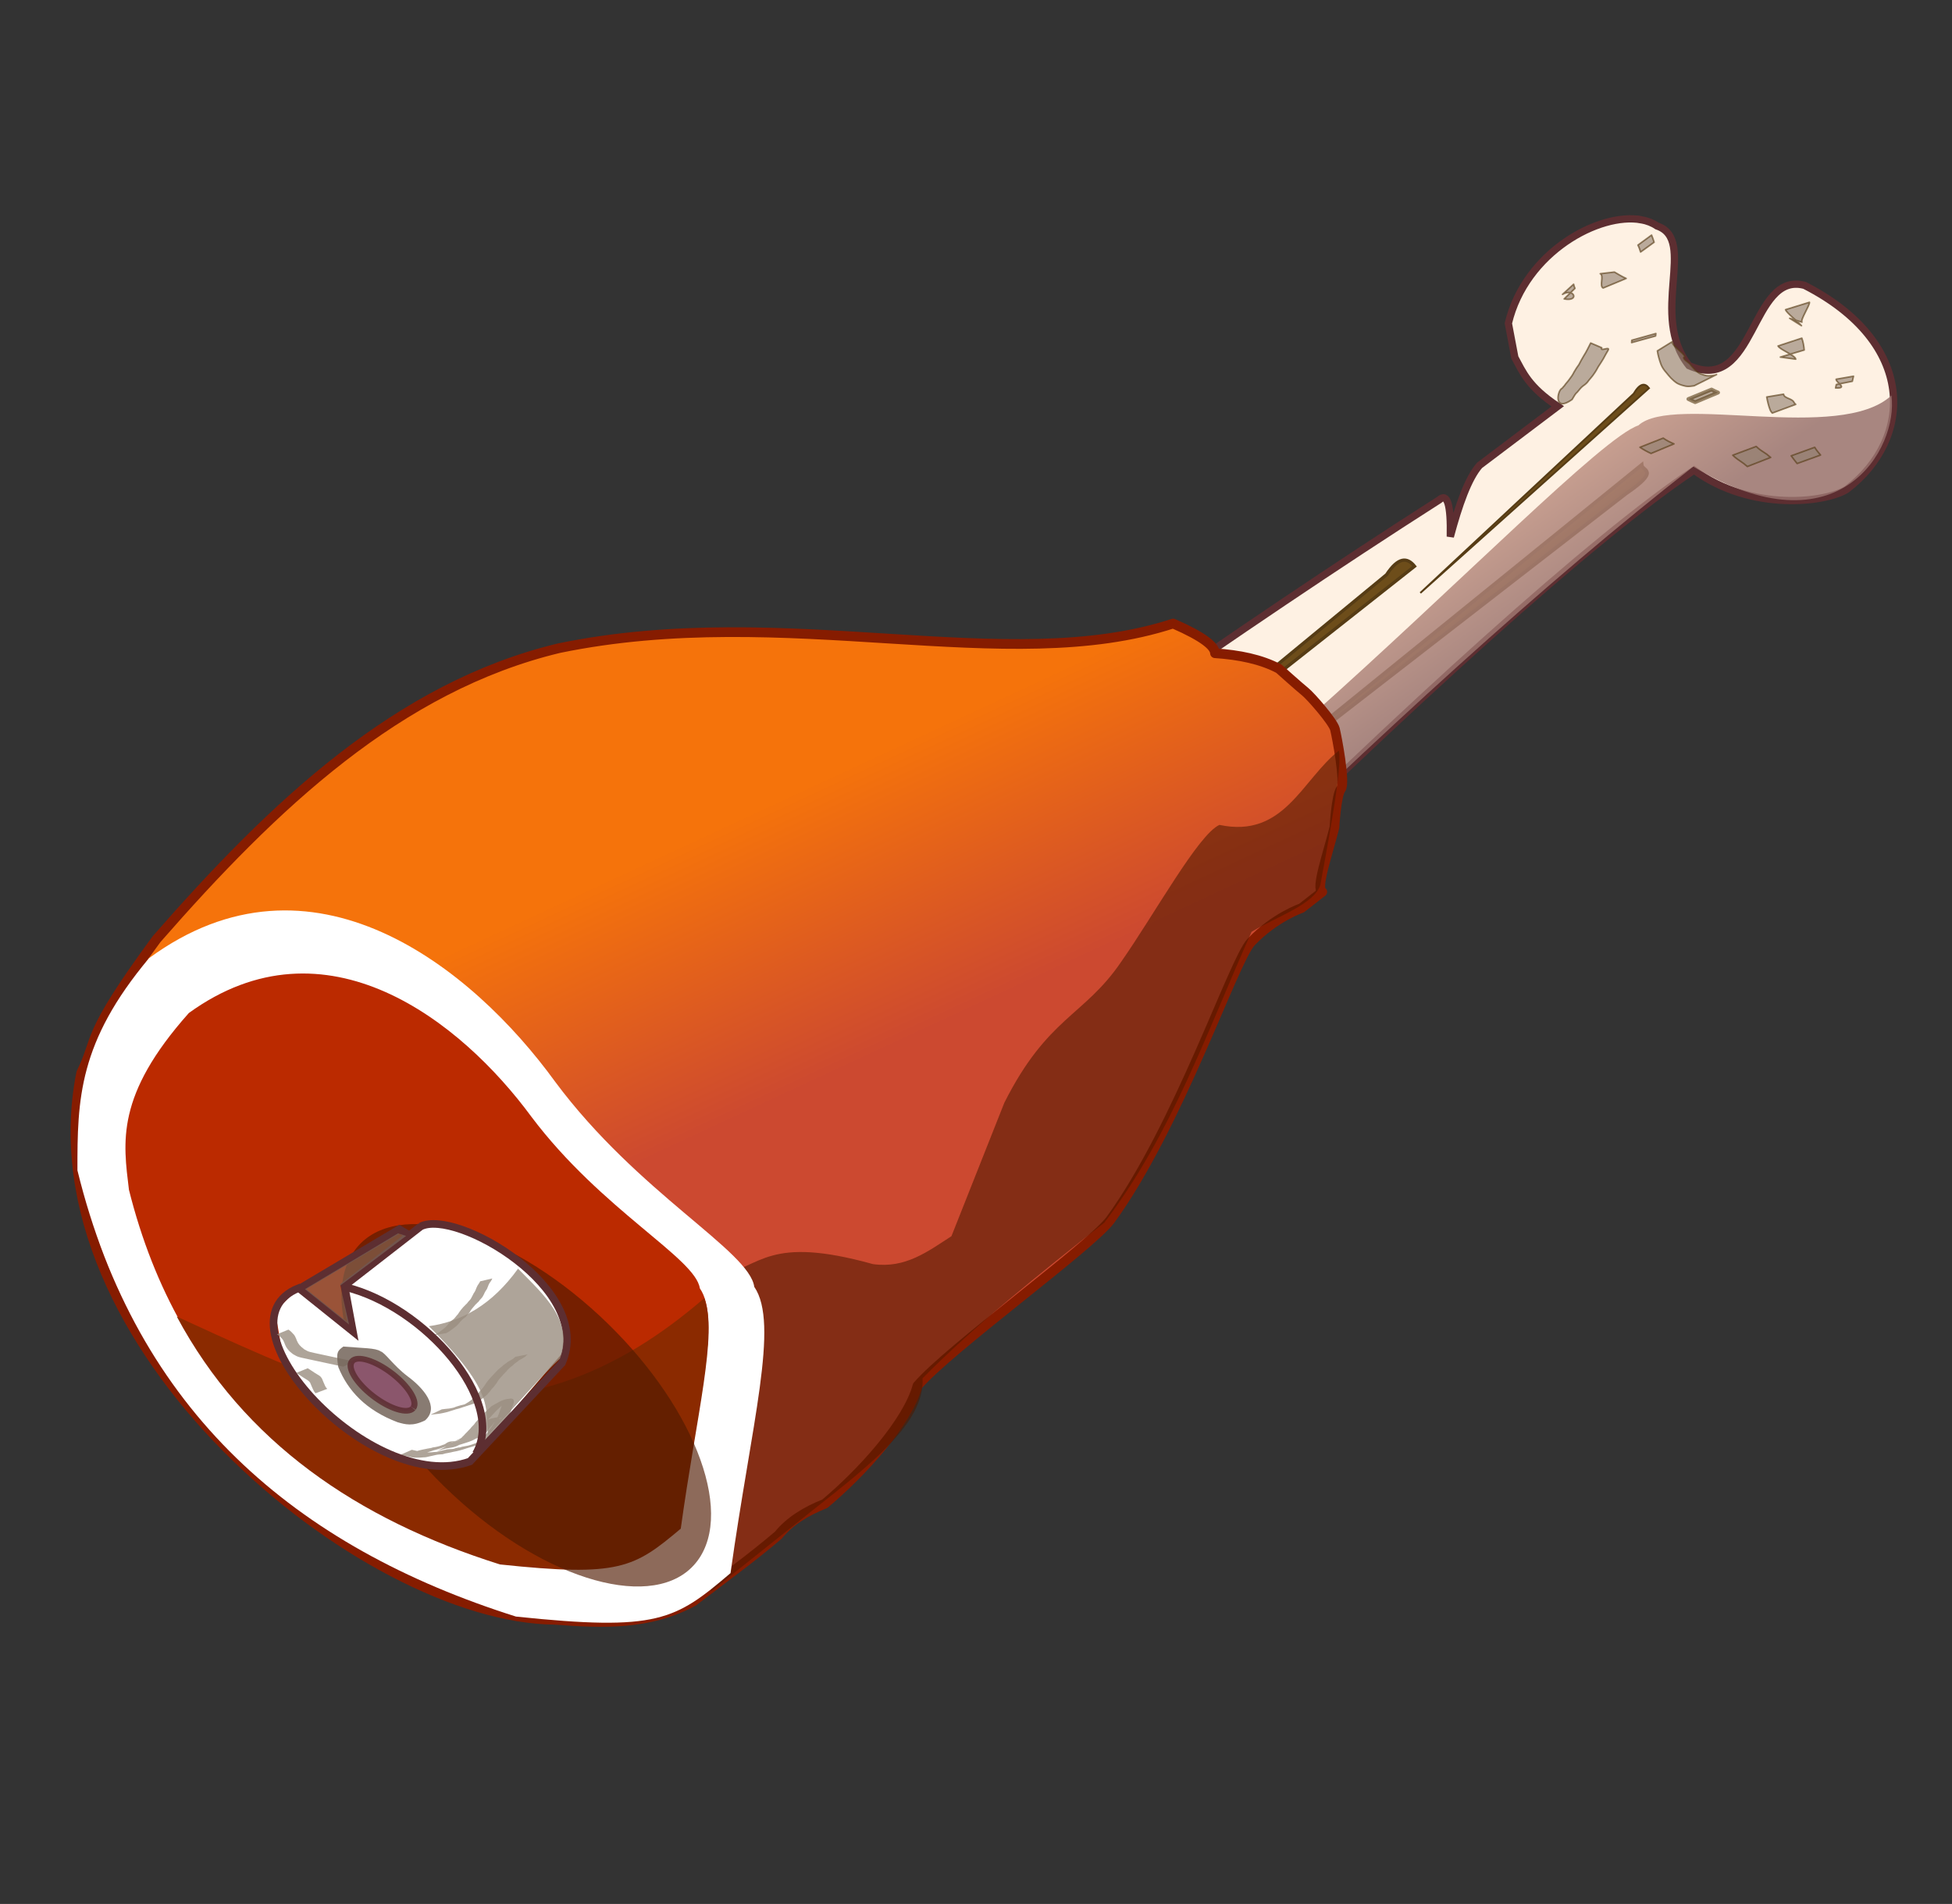 <?xml version="1.0" encoding="UTF-8" standalone="no"?>
<!-- Created with Inkscape (http://www.inkscape.org/) -->

<svg
   xmlns:dc="http://purl.org/dc/elements/1.1/"
   xmlns:cc="http://creativecommons.org/ns#"
   xmlns:rdf="http://www.w3.org/1999/02/22-rdf-syntax-ns#"
   xmlns:svg="http://www.w3.org/2000/svg"
   xmlns="http://www.w3.org/2000/svg"
   xmlns:xlink="http://www.w3.org/1999/xlink"
   xmlns:sodipodi="http://sodipodi.sourceforge.net/DTD/sodipodi-0.dtd"
   xmlns:inkscape="http://www.inkscape.org/namespaces/inkscape"
   id="svg2"
   version="1.1"
   inkscape:version="0.48.4 r9939"
   width="942"
   height="919"
   sodipodi:docname="Fleischkeule.svg">
  <rect width="100%" height="100%" fill="#333333" stroke="none"/>
  <defs
     id="defs6">
    <inkscape:path-effect
       effect="spiro"
       id="path-effect4023"
       is_visible="true" />
    <linearGradient
       id="linearGradient3870">
      <stop
         style="stop-color:#98726d;stop-opacity:1;"
         offset="0"
         id="stop3872" />
      <stop
         style="stop-color:#d5a28c;stop-opacity:1;"
         offset="1"
         id="stop3874" />
    </linearGradient>
    <linearGradient
       inkscape:collect="always"
       id="linearGradient3844">
      <stop
         style="stop-color:#000000;stop-opacity:1;"
         offset="0"
         id="stop3846" />
      <stop
         style="stop-color:#000000;stop-opacity:0;"
         offset="1"
         id="stop3848" />
    </linearGradient>
    <linearGradient
       id="linearGradient3809">
      <stop
         style="stop-color:#cc4930;stop-opacity:1;"
         offset="0"
         id="stop3811" />
      <stop
         style="stop-color:#f5730b;stop-opacity:1;"
         offset="1"
         id="stop3813" />
    </linearGradient>
    <linearGradient
       id="linearGradient3801">
      <stop
         style="stop-color:#000000;stop-opacity:1;"
         offset="0"
         id="stop3803" />
      <stop
         style="stop-color:#000000;stop-opacity:0;"
         offset="1"
         id="stop3805" />
    </linearGradient>
    <linearGradient
       inkscape:collect="always"
       xlink:href="#linearGradient3844"
       id="linearGradient3850"
       x1="123.504"
       y1="434.63"
       x2="941.053"
       y2="434.63"
       gradientUnits="userSpaceOnUse" />
    <linearGradient
       inkscape:collect="always"
       xlink:href="#linearGradient3870"
       id="linearGradient4165"
       gradientUnits="userSpaceOnUse"
       x1="1081.577"
       y1="334.89"
       x2="1007.239"
       y2="266.744" />
    <linearGradient
       inkscape:collect="always"
       xlink:href="#linearGradient3809"
       id="linearGradient4167"
       gradientUnits="userSpaceOnUse"
       gradientTransform="translate(391.354,14.603)"
       x1="386.707"
       y1="604.502"
       x2="291.834"
       y2="478.918" />
  </defs>
  <sodipodi:namedview
     pagecolor="#ffffff"
     bordercolor="#666666"
     borderopacity="1"
     objecttolerance="10"
     gridtolerance="10"
     guidetolerance="10"
     inkscape:pageopacity="0"
     inkscape:pageshadow="2"
     inkscape:window-width="1920"
     inkscape:window-height="1033"
     id="namedview4"
     showgrid="false"
     inkscape:zoom="0.51360174"
     inkscape:cx="557.28397"
     inkscape:cy="368.57381"
     inkscape:window-x="1916"
     inkscape:window-y="-4"
     inkscape:window-maximized="1"
     inkscape:current-layer="svg2" />
  <g
     id="g4110"
     transform="matrix(0.817,0.176,-0.176,0.817,-165.275,-105.449)">
    <g
       transform="translate(400,0)"
       id="g3768">
      <path
         style="fill:#fef1e3;fill-opacity:1;stroke:#5d2e31;stroke-width:4.2;stroke-linecap:butt;stroke-linejoin:miter;stroke-miterlimit:4;stroke-opacity:1;stroke-dasharray:none"
         d="m 773.094,6.188 c -24.513,0.796 -61.511,32.202 -62.438,74.625 l 7.812,18.5 c 6.429,7.464 11.234,14.911 30.156,22.375 l -36.969,42.844 c -4.821,8.693 -6.869,24.78 -7.812,43.812 -3.562,-18.333 -7.125,-24.499 -10.688,-19.469 -200.736,198.71 -405.872,447.231 -546.017,576.003 -4.862,1.826 -11.935,10.277 -15.108,13.716 -15.573,16.877 -1.873,47 30.594,67.281 32.466,20.281 71.396,23.033 86.969,6.156 0.931,-1.009 1.776,-2.057 2.5,-3.156 l 0.062,0.031 C 376.604,672.537 438.198,583.206 607.469,451.312 700.1,308.903 784.983,191.122 833.328,141.148 871.052,157.941 912.099,143.182 921.906,133.375 953.456,96.357 943.408,42.067 873.25,23.375 840.778,21.76 859.096,91.377 817.75,82.75 788.909,59.224 807.345,10.578 782.719,7.781 c -2.85,-1.192 -6.123,-1.707 -9.625,-1.594 z"
         id="path2987"
         inkscape:connector-curvature="0"
         sodipodi:nodetypes="scccccccsssccccccccs" />
      <path
         style="fill:none;stroke:#000000;stroke-width:4.4;stroke-linecap:round;stroke-linejoin:round;stroke-miterlimit:4;stroke-opacity:1;stroke-dasharray:none"
         d="m 135.319,775.893 c 15.328,4.467 28.776,13.734 38.941,23.364 l -11.682,-28.232 c 86.902,8.892 104.257,63.032 87.617,81.775"
         id="path3762"
         inkscape:connector-curvature="0"
         sodipodi:nodetypes="cccc" />
      <path
         style="fill:none;stroke:#000000;stroke-width:3.2;stroke-linecap:round;stroke-linejoin:round;stroke-miterlimit:4;stroke-opacity:1;stroke-dasharray:none"
         d="m 160.63,769.078 34.073,-42.835 c 73.539,-10.291 105.955,49.93 100.272,59.385"
         id="path3764"
         inkscape:connector-curvature="0"
         sodipodi:nodetypes="ccc" />
    </g>
    <path
       inkscape:connector-curvature="0"
       d="m 538.328,801.665 c 2.088,1.389 4.216,2.703 6.39,3.953 0.288,0.131 0.584,0.244 0.864,0.392 1.127,0.598 0.444,0.375 1.525,0.874 0.819,0.379 1.522,0.519 2.314,0.991 1.723,1.083 3.651,1.729 5.464,2.615 1.238,0.86 2.413,1.877 3.797,2.492 1.38,0.596 2.708,1.109 4.212,1.324 1.702,0.008 3.29,0.603 4.955,0.876 1.724,0.135 3.527,0.488 5.226,0.076 0.801,-0.163 1.506,-0.318 2.222,-0.71 0,0 -11.404,8.915 -11.404,8.915 l 0,0 c -0.799,0.173 -1.599,0.357 -2.415,0.431 -1.835,0.016 -3.677,-0.094 -5.484,-0.43 -1.647,-0.346 -3.277,-0.725 -4.958,-0.879 -1.562,-0.363 -3.01,-0.99 -4.462,-1.663 -1.288,-0.75 -2.465,-1.673 -3.736,-2.452 -1.878,-0.808 -3.678,-1.736 -5.496,-2.669 -1.63,-0.687 -3.217,-1.419 -4.73,-2.347 -2.156,-1.33 -4.297,-2.68 -6.462,-3.993 0,0 12.178,-7.798 12.178,-7.798 z"
       id="path3974"
       style="opacity:0.613;fill:#918070;fill-opacity:1;fill-rule:nonzero;stroke:#563c15;stroke-width:2.2;stroke-linecap:round;stroke-linejoin:round;stroke-miterlimit:4;stroke-opacity:1;stroke-dasharray:none" />
    <path
       inkscape:connector-curvature="0"
       d="m 619.859,848.157 c 2.665,-0.523 5.178,-1.5 7.844,-2.021 1.819,-0.572 3.555,-1.372 5.239,-2.262 3.349,-1.362 -1.748,0.681 1.712,-0.605 0.294,-0.109 1.134,-0.538 0.862,-0.381 -3.858,2.228 -7.747,4.401 -11.623,6.597 -0.259,0.147 0.513,-0.301 0.771,-0.449 4.388,-2.507 8.778,-5.009 13.167,-7.513 1.624,-1.052 3.538,-1.541 5.202,-2.487 4.86,-2.24 1.47,-0.706 -10.909,6.318 -0.226,0.128 0.438,-0.278 0.657,-0.416 0.623,-0.392 1.177,-0.842 1.765,-1.285 1.498,-0.956 2.973,-1.95 4.464,-2.917 1.481,-0.859 2.835,-1.896 4.212,-2.905 1.303,-0.648 2.297,-1.576 3.265,-2.628 1.029,-0.912 2.114,-1.761 3.092,-2.73 0.988,-0.919 1.997,-1.831 2.906,-2.83 0.766,-1.175 1.702,-2.223 2.407,-3.436 0.858,-1.172 1.313,-2.566 1.853,-3.901 0.657,-1.355 1.105,-2.791 1.678,-4.179 0.475,-1.446 1.036,-2.867 1.473,-4.325 0.246,-0.997 0.647,-1.937 1.158,-2.824 0,0 13.23,-5.89 13.23,-5.89 l 0,0 c -0.476,0.823 -1.037,1.548 -1.34,2.466 -0.327,1.562 -1.017,2.958 -1.378,4.506 -0.181,0.446 -0.439,0.861 -0.602,1.314 -0.339,0.947 -0.426,1.991 -1.111,2.798 -0.438,1.457 -1.075,2.857 -1.687,4.241 -0.872,1.088 -1.406,2.424 -2.411,3.428 -0.661,1.31 -1.814,2.098 -2.754,3.186 -1.106,0.822 -2.006,1.895 -3.082,2.755 -0.738,0.449 -0.928,0.839 -1.446,1.498 -0.537,0.684 -0.467,0.403 -1.159,0.873 -0.209,0.142 -0.393,0.318 -0.589,0.478 -1.575,0.723 -2.686,2.113 -4.27,2.839 -1.462,1.013 -3.006,1.878 -4.4,2.977 -0.772,0.348 -1.137,0.754 -1.782,1.265 -4.345,3.437 -9.529,5.888 -14.534,8.337 -1.78,0.734 -3.492,1.609 -5.192,2.511 3.867,-2.239 7.731,-4.482 11.601,-6.716 0.259,-0.15 -0.51,0.313 -0.77,0.462 -4.4,2.511 -8.784,5.053 -13.211,7.517 -0.788,0.439 -1.771,0.547 -2.529,1.064 -1.757,0.767 -3.471,1.633 -5.388,1.95 -2.636,0.637 -5.212,1.506 -7.85,2.142 0,0 11.457,-8.821 11.457,-8.821 z"
       id="path3972"
       style="opacity:0.613;fill:#918070;fill-opacity:1;fill-rule:nonzero;stroke:#563c15;stroke-width:2.2;stroke-linecap:round;stroke-linejoin:round;stroke-miterlimit:4;stroke-opacity:1;stroke-dasharray:none" />
    <path
       transform="matrix(1.196,0.49,-0.49,1.196,983.494,-219.901)"
       sodipodi:open="true"
       sodipodi:end="6.2632451"
       sodipodi:start="0"
       d="m 53.543,859.615 c 0,7.527 -12.64,13.629 -28.232,13.629 -15.592,0 -28.232,-6.102 -28.232,-13.629 0,-7.527 12.64,-13.629 28.232,-13.629 15.373,0 27.92,5.938 28.226,13.357"
       sodipodi:ry="13.629237"
       sodipodi:rx="28.231991"
       sodipodi:cy="859.61548"
       sodipodi:cx="25.311441"
       id="path3766-1"
       style="fill:#b78d77;fill-opacity:1;fill-rule:nonzero;stroke:none"
       sodipodi:type="arc" />
    <path
       transform="matrix(0.925,0.379,-0.379,0.925,895.202,15.581)"
       sodipodi:open="true"
       sodipodi:end="6.2632451"
       sodipodi:start="0"
       d="m 53.543,859.615 c 0,7.527 -12.64,13.629 -28.232,13.629 -15.592,0 -28.232,-6.102 -28.232,-13.629 0,-7.527 12.64,-13.629 28.232,-13.629 15.373,0 27.92,5.938 28.226,13.357"
       sodipodi:ry="13.629237"
       sodipodi:rx="28.231991"
       sodipodi:cy="859.61548"
       sodipodi:cx="25.311441"
       id="path3766"
       style="fill:#fef1e3;fill-opacity:1;fill-rule:nonzero;stroke:#000000;stroke-width:3.2;stroke-linecap:round;stroke-linejoin:round;stroke-miterlimit:4;stroke-opacity:1;stroke-dasharray:none"
       sodipodi:type="arc" />
    <path
       sodipodi:nodetypes="cccc"
       inkscape:connector-curvature="0"
       id="path3878"
       d="M 1197.67,162.698 984.188,416.703 1203.12,144.565 c 1.144,3.569 11.334,0.446 -5.45,18.133 z"
       style="fill:#6d4d1a;fill-opacity:1;stroke:#563c15;stroke-width:2.125;stroke-miterlimit:4;stroke-opacity:1;stroke-dasharray:none" />
    <path
       sodipodi:nodetypes="ccccccc"
       inkscape:connector-curvature="0"
       id="path3860"
       d="m 1335.665,74.961 c -23.239,33.268 -123.438,25.437 -139.213,47.702 -37.353,22.103 -252.503,401.536 -336.837,374.804 l 19.47,60.358 126.557,-105.14 c 81.601,-123.664 158.193,-231.296 226.829,-313.472 93.025,31.923 113.657,-35.351 103.193,-64.252 z"
       style="opacity:0.844;fill:url(#linearGradient4165);fill-opacity:1;stroke:none" />
    <path
       inkscape:connector-curvature="0"
       d="m 1265.545,120.204 c 2.166,1.416 4.648,2.206 7.034,3.162 0.789,0.492 1.609,0.907 2.463,1.269 0,0 -12.056,7.982 -12.056,7.982 l 0,0 c -0.803,-0.404 -1.585,-0.843 -2.39,-1.242 -2.449,-1.041 -4.976,-1.926 -7.229,-3.373 0,0 12.178,-7.798 12.178,-7.798 z"
       id="path3958"
       style="opacity:0.628;fill:#918070;fill-opacity:1;fill-rule:nonzero;stroke:#563c15;stroke-width:0.9;stroke-linecap:round;stroke-linejoin:round;stroke-miterlimit:4;stroke-opacity:1;stroke-dasharray:none" />
    <path
       sodipodi:nodetypes="cccc"
       inkscape:connector-curvature="0"
       id="path3878-2"
       d="M 1072.47,237.563 891.475,466.316 1087.26,229.395 c -5.355,-4.361 -10.379,-3.201 -14.79,8.168 z"
       style="fill:#6d4d1a;fill-opacity:1;stroke:#563c15;stroke-width:1.86;stroke-miterlimit:4;stroke-opacity:1;stroke-dasharray:none" />
    <path
       sodipodi:nodetypes="cccc"
       inkscape:connector-curvature="0"
       id="path3878-2-7"
       d="M 638.123,769.447 827.673,547.731 632.961,785.534 c -1.861,-5.103 3.841,-11.363 5.162,-16.088 z"
       style="fill:#6d4d1a;fill-opacity:1;stroke:#563c15;stroke-width:1.86;stroke-miterlimit:4;stroke-opacity:1;stroke-dasharray:none" />
    <path
       sodipodi:nodetypes="cccc"
       inkscape:connector-curvature="0"
       id="path3878-2-71"
       d="m 1189.943,105.358 -96.185,138.396 104.17,-143.429 c -2.978,-2.542 -5.71,-1.795 -7.985,5.033 z"
       style="fill:#6d4d1a;fill-opacity:1;stroke:#563c15;stroke-width:1.062;stroke-miterlimit:4;stroke-opacity:1;stroke-dasharray:none" />
    <path
       sodipodi:nodetypes="ccccccccccccccccccc"
       inkscape:connector-curvature="0"
       d="m 1166.357,83.266 c -0.738,2.722 4.678,-2.139 3.888,0.569 -0.618,1.813 -1.156,3.652 -1.69,5.492 -0.519,1.683 -1.234,3.298 -1.833,4.953 -0.466,1.606 -0.951,3.219 -1.643,4.743 -0.542,1.484 -1.399,2.813 -2.092,4.224 -0.549,1.519 -1.455,2.717 -2.568,3.848 -1.077,1.233 -1.701,2.754 -2.47,4.181 -0.987,1.2 -1.304,2.689 -1.821,4.109 -0.082,0.238 -0.164,0.476 -0.245,0.714 -8.727,9.496 -9.383,-2.563 -7.275,-4.843 0.543,-0.483 0.478,-0.656 0.83,-1.294 0.128,-0.231 0.278,-0.449 0.417,-0.674 0.549,-1.503 1.488,-2.776 2.059,-4.253 0.685,-1.491 1.387,-2.991 1.737,-4.606 0.49,-1.674 1.172,-3.29 1.87,-4.886 0.468,-1.888 1.079,-3.741 1.683,-5.588 0.996,-2.584 1.596,-5.359 2.327,-8.023 z"
       id="path3936"
       style="opacity:0.628;fill:#918070;fill-opacity:1;fill-rule:nonzero;stroke:#563c15;stroke-width:0.9;stroke-linecap:round;stroke-linejoin:round;stroke-miterlimit:4;stroke-opacity:1;stroke-dasharray:none" />
    <path
       sodipodi:nodetypes="cccccc"
       inkscape:connector-curvature="0"
       d="m 1278.117,53.507 c 1.228,2.009 2.111,4.177 2.796,6.42 l -12.624,6.891 8.949,-0.688 c -0.589,-2.122 -10.315,-3.499 -11.598,-5.312 z"
       id="path3938"
       style="opacity:0.628;fill:#918070;fill-opacity:1;fill-rule:nonzero;stroke:#563c15;stroke-width:0.9;stroke-linecap:round;stroke-linejoin:round;stroke-miterlimit:4;stroke-opacity:1;stroke-dasharray:none" />
    <path
       sodipodi:nodetypes="cccccc"
       inkscape:connector-curvature="0"
       d="m 1164.292,38.982 c 2.466,0.768 4.859,1.685 7.403,2.18 l -11.835,8.212 0,0 c -2.538,-0.625 -0.827,-7.119 -3.368,-7.728 z"
       id="path3940"
       style="opacity:0.628;fill:#918070;fill-opacity:1;fill-rule:nonzero;stroke:#563c15;stroke-width:0.9;stroke-linecap:round;stroke-linejoin:round;stroke-miterlimit:4;stroke-opacity:1;stroke-dasharray:none" />
    <path
       inkscape:connector-curvature="0"
       d="m 1233.411,93.499 c 1.325,0.408 2.687,0.664 4.046,0.922 0,0 -11.774,8.205 -11.774,8.205 l 0,0 c -1.407,-0.293 -2.812,-0.593 -4.202,-0.957 0,0 11.93,-8.17 11.93,-8.17 z"
       id="path3942"
       style="opacity:0.613;fill:#918070;fill-opacity:1;fill-rule:nonzero;stroke:#563c15;stroke-width:2.2;stroke-linecap:round;stroke-linejoin:round;stroke-miterlimit:4;stroke-opacity:1;stroke-dasharray:none" />
    <path
       sodipodi:nodetypes="ccccccc"
       inkscape:connector-curvature="0"
       d="m 1311.922,68.719 c -0.049,1.952 -0.031,0.947 -0.049,3.014 l -8.642,3.754 0,2.065 c 7.554,-1.353 -0.689,-3.118 -0.737,-5.029 l 9.429,-3.805 z"
       id="path3944"
       style="opacity:0.628;fill:#918070;fill-opacity:1;fill-rule:nonzero;stroke:#563c15;stroke-width:0.9;stroke-linecap:round;stroke-linejoin:round;stroke-miterlimit:4;stroke-opacity:1;stroke-dasharray:none" />
    <path
       sodipodi:nodetypes="cccccc"
       inkscape:connector-curvature="0"
       d="m 1142.744,50.82 c 0.734,1.479 0.316,0.751 1.264,2.175 l -4.824,7.268 0,0 c 9.264,-0.197 4.245,-7.667 -1.47,-2.366 z"
       id="path3946"
       style="opacity:0.628;fill:#918070;fill-opacity:1;fill-rule:nonzero;stroke:#563c15;stroke-width:0.9;stroke-linecap:round;stroke-linejoin:round;stroke-miterlimit:4;stroke-opacity:1;stroke-dasharray:none" />
    <path
       sodipodi:nodetypes="cccccc"
       inkscape:connector-curvature="0"
       d="m 1180.766,13.593 c 0.836,1.2 1.577,2.457 2.298,3.727 l -6.431,7.165 0,0 c -0.706,-1.243 -1.427,-2.476 -2.344,-3.581 z"
       id="path3948"
       style="opacity:0.628;fill:#918070;fill-opacity:1;fill-rule:nonzero;stroke:#563c15;stroke-width:0.9;stroke-linecap:round;stroke-linejoin:round;stroke-miterlimit:4;stroke-opacity:1;stroke-dasharray:none" />
    <path
       inkscape:connector-curvature="0"
       d="m 1195.174,68.64 c 0.043,0.476 0.086,0.952 0.129,1.427 0,0 -12.723,6.667 -12.723,6.667 l 0,0 c -0.064,-0.459 -0.129,-0.918 -0.193,-1.377 0,0 12.787,-6.717 12.787,-6.717 z"
       id="path3950"
       style="opacity:0.628;fill:#918070;fill-opacity:1;fill-rule:nonzero;stroke:#563c15;stroke-width:0.9;stroke-linecap:round;stroke-linejoin:round;stroke-miterlimit:4;stroke-opacity:1;stroke-dasharray:none" />
    <path
       sodipodi:nodetypes="cccccc"
       inkscape:connector-curvature="0"
       d="m 1278.063,32.323 c 0.628,1.587 -3.11,11.054 -1.82,12.125 l -7.404,-0.666 7.572,2.754 c -1.37,-1.276 -10.134,-5.429 -10.95,-7.135 z"
       id="path3952"
       style="opacity:0.628;fill:#918070;fill-opacity:1;fill-rule:nonzero;stroke:#563c15;stroke-width:0.9;stroke-linecap:round;stroke-linejoin:round;stroke-miterlimit:4;stroke-opacity:1;stroke-dasharray:none" />
    <path
       sodipodi:nodetypes="cccccccc"
       inkscape:connector-curvature="0"
       d="m 1274.621,87.361 c 0.847,2.386 5.382,1.272 6.863,3.333 0.783,0.741 0.363,0.431 1.251,0.947 l -12.188,7.771 0,0 c -1.065,-0.839 -0.565,-0.373 -1.496,-1.403 -1.466,-2.187 -2.572,-4.589 -3.59,-7.012 z"
       id="path3954"
       style="opacity:0.628;fill:#918070;fill-opacity:1;fill-rule:nonzero;stroke:#563c15;stroke-width:0.9;stroke-linecap:round;stroke-linejoin:round;stroke-miterlimit:4;stroke-opacity:1;stroke-dasharray:none" />
    <path
       inkscape:connector-curvature="0"
       d="m 1298.681,113.574 c 1.231,1.418 2.78,2.48 4.219,3.665 0,0 -12.185,7.628 -12.185,7.628 l 0,0 c -1.443,-1.194 -2.921,-2.345 -4.285,-3.631 0,0 12.251,-7.661 12.251,-7.661 z"
       id="path3956"
       style="opacity:0.628;fill:#918070;fill-opacity:1;fill-rule:nonzero;stroke:#563c15;stroke-width:0.9;stroke-linecap:round;stroke-linejoin:round;stroke-miterlimit:4;stroke-opacity:1;stroke-dasharray:none" />
    <path
       inkscape:connector-curvature="0"
       d="m 1212.043,126.793 c 2.16,0.963 4.457,1.52 6.774,1.944 0,0 -11.794,8.211 -11.794,8.211 l 0,0 c -2.388,-0.537 -4.736,-1.22 -7.008,-2.14 0,0 12.027,-8.015 12.027,-8.015 z"
       id="path3960"
       style="opacity:0.628;fill:#918070;fill-opacity:1;fill-rule:nonzero;stroke:#563c15;stroke-width:0.9;stroke-linecap:round;stroke-linejoin:round;stroke-miterlimit:4;stroke-opacity:1;stroke-dasharray:none" />
    <path
       sodipodi:nodetypes="cccccccccccccccc"
       inkscape:connector-curvature="0"
       d="m 1205.314,71.342 c 0.693,2.48 7.558,4.692 8.937,6.842 -1.743,1.431 2.275,2.533 3.744,3.463 1.038,0.995 2.259,1.723 3.392,2.583 1.224,0.677 2.386,1.402 3.757,1.745 1.654,0.219 3.406,0.533 5.046,0.131 1.447,-0.364 2.996,-0.803 4.236,-1.656 l -11.299,9.056 0,0 c -1.484,0.54 -2.93,1.16 -4.536,1.235 -1.818,0.009 -3.66,-0.092 -5.411,-0.623 -1.42,-0.535 -2.746,-1.3 -4.02,-2.12 -1.173,-0.791 -2.252,-1.685 -3.362,-2.561 -1.548,-1.128 -2.929,-2.381 -3.992,-3.997 -1.436,-2.278 -2.743,-4.646 -3.68,-7.178 z"
       id="path3962"
       style="opacity:0.628;fill:#918070;fill-opacity:1;fill-rule:nonzero;stroke:#563c15;stroke-width:0.9;stroke-linecap:round;stroke-linejoin:round;stroke-miterlimit:4;stroke-opacity:1;stroke-dasharray:none" />
    <path
       inkscape:connector-curvature="0"
       d="m 634.403,803.189 c 2.937,-0.949 5.897,-1.836 8.806,-2.871 2.002,-0.712 4.194,-1.176 6.03,-2.272 1.433,-0.609 2.683,-1.409 4.22,-1.753 4.044,-2.241 11.493,-6.373 -11.218,6.395 -0.2,0.113 0.376,-0.265 0.562,-0.4 0.572,-0.413 1.164,-0.776 1.73,-1.198 29.739,-17.124 5.815,-3.341 1.228,-0.727 -0.222,0.127 0.437,-0.268 0.645,-0.417 0.783,-0.563 1.469,-1.231 2.151,-1.908 1.108,-1.3 2.408,-2.455 3.288,-3.929 0.48,-1.445 1.091,-2.812 1.804,-4.154 0.093,-0.22 0.186,-0.441 0.278,-0.661 0,0 13.104,-6.146 13.104,-6.146 l 0,0 c -0.071,0.263 -0.142,0.526 -0.213,0.789 -0.553,1.424 -1.589,2.609 -1.811,4.167 -0.626,1.755 -1.849,3.03 -3.152,4.329 -5.903,7.578 -30.633,17.236 -3.834,3.374 -0.798,0.48 -0.423,0.201 -1.123,0.839 -0.192,0.13 -0.429,0.182 -0.627,0.303 -4.651,2.848 -8.973,6.648 -14.256,8.201 -1.39,0.572 -2.697,1.328 -4.087,1.906 -2.006,0.73 -4.001,1.477 -6.053,2.073 -2.958,0.94 -5.917,1.895 -8.81,3.02 0,0 11.339,-8.962 11.339,-8.962 z"
       id="path3964"
       style="opacity:0.613;fill:#918070;fill-opacity:1;fill-rule:nonzero;stroke:#563c15;stroke-width:2.2;stroke-linecap:round;stroke-linejoin:round;stroke-miterlimit:4;stroke-opacity:1;stroke-dasharray:none" />
    <path
       inkscape:connector-curvature="0"
       d="m 660.501,734.666 c -0.999,2.694 -2.077,5.369 -3.257,7.991 -0.809,1.849 -1.856,3.565 -2.922,5.272 -0.826,1.446 -1.905,2.715 -2.894,4.047 -0.838,1.32 -1.918,2.457 -2.738,3.786 -0.952,1.281 -1.502,2.793 -2.279,4.176 -0.998,1.747 -2.19,3.403 -3.527,4.907 -1.191,1.017 -2.102,2.298 -3.159,3.441 -0.815,1.144 -1.612,2.298 -2.448,3.429 -0.969,0.995 -1.605,2.24 -2.474,3.315 -0.863,1.113 -1.807,2.175 -2.837,3.138 -1.268,0.679 -1.935,1.869 -2.657,3.053 -0.266,0.546 -1.724,1.713 -0.58,1.907 1.589,0.235 3.201,0.227 4.803,0.235 1.781,0.017 3.607,0.177 5.165,-0.811 -3.953,2.245 -7.891,4.514 -11.858,6.734 -0.181,0.101 0.353,-0.225 0.495,-0.376 0.753,-0.797 1.113,-1.933 1.492,-2.932 0.561,-1.558 1.553,-2.89 2.326,-4.339 0.649,-1.399 1.65,-2.604 2.593,-3.816 0.849,-1.16 1.789,-2.264 2.829,-3.256 1.083,-1.136 2.28,-2.122 3.559,-3.03 1.058,-0.981 2.371,-1.598 3.498,-2.487 1.272,-0.944 2.627,-1.767 3.842,-2.785 1.153,-0.849 2.057,-1.974 3.253,-2.762 0.972,-0.942 2.12,-1.735 2.996,-2.774 1.009,-1.006 1.769,-2.195 2.605,-3.335 1.021,-1.188 1.895,-2.472 2.785,-3.755 0.541,-0.803 1.13,-1.553 1.617,-2.392 0,0 13.273,-5.794 13.273,-5.794 l 0,0 c -0.606,0.758 -0.86,1.724 -1.643,2.352 -0.802,1.388 -1.733,2.663 -2.718,3.918 -0.979,1.067 -1.592,2.341 -2.558,3.411 -1.252,1.23 0.298,-0.366 -0.88,1.11 -0.593,0.743 -1.659,0.925 -2.022,1.898 -1.189,1.033 0.139,-0.034 -1.171,0.763 -0.817,0.497 -1.371,1.387 -2.095,1.996 -1.296,0.912 -2.431,2.03 -3.816,2.824 -1.196,0.782 -2.237,1.767 -3.548,2.379 -1.11,1.118 -2.639,1.704 -3.577,3 -1.085,0.908 -2.013,1.898 -2.951,2.946 -0.81,1.281 -1.805,2.398 -2.723,3.586 -0.609,1.551 -1.635,2.825 -2.332,4.316 -0.409,0.811 -0.585,1.657 -0.955,2.484 -2.48,5.534 -4.516,4.43 -13.691,9.07 -1.81,0.402 -3.636,0.384 -5.485,0.33 -1.781,-0.04 -3.656,-0.002 -5.285,-0.819 -1.426,-1.161 -1.675,-2.542 -0.546,-4.059 0.991,-1.07 1.327,-2.57 2.474,-3.498 1.287,-0.591 1.999,-1.756 3.024,-2.682 0.785,-1.17 1.751,-2.198 2.412,-3.457 1.045,-0.907 1.83,-2.151 2.484,-3.357 0.937,-1.287 2.099,-2.416 3.12,-3.637 1.553,-1.179 2.566,-2.899 3.69,-4.472 0.762,-1.431 1.519,-2.848 2.196,-4.324 0.979,-1.201 1.652,-2.64 2.779,-3.744 0.832,-1.444 1.97,-2.638 2.936,-3.983 0.951,-1.759 2.2,-3.332 3.024,-5.164 1.185,-2.551 2.316,-5.127 3.293,-7.767 0,0 13.061,-6.203 13.061,-6.203 z"
       id="path3966"
       style="opacity:0.613;fill:#918070;fill-opacity:1;fill-rule:nonzero;stroke:#563c15;stroke-width:2.2;stroke-linecap:round;stroke-linejoin:round;stroke-miterlimit:4;stroke-opacity:1;stroke-dasharray:none" />
    <path
       inkscape:connector-curvature="0"
       d="m 731.465,617.045 c -1.688,3.455 -3.608,6.792 -5.439,10.173 -1.775,3.161 -3.708,6.238 -5.711,9.26 -1.697,2.647 -3.378,5.296 -5.291,7.793 -3.157,3.596 -6.04,7.391 -8.809,11.292 -2.772,3.456 -5.19,7.14 -7.594,10.852 -2.236,3.108 -4.315,6.326 -6.561,9.427 -1.84,2.451 -3.773,4.829 -5.672,7.233 -1.414,2.047 -3.197,3.787 -4.802,5.674 -1.503,1.857 -3.327,3.394 -5.133,4.94 -1.557,1.401 -3.219,2.68 -4.771,4.086 -1.546,1.309 -3.17,2.532 -4.595,3.974 -1.474,1.411 -2.946,2.837 -4.506,4.154 -1.589,1.264 -3.203,2.458 -4.572,3.965 -1.313,1.417 -2.767,2.69 -4.244,3.93 -0.719,0.77 -1.622,1.302 -2.465,1.917 0,0 -13.49,5.255 -13.49,5.255 l 0,0 c 0.898,-0.508 1.717,-1.122 2.581,-1.681 1.334,-1.39 2.99,-2.421 4.287,-3.861 2.17,-2.168 -0.926,0.98 1.295,-1.476 0.718,-0.794 1.556,-1.34 2.402,-1.97 0.286,-0.213 0.546,-0.458 0.819,-0.687 1.592,-1.271 3.059,-2.662 4.566,-4.027 0.517,-0.51 0.94,-1.113 1.472,-1.608 0.944,-0.878 2.113,-1.565 3.043,-2.474 1.671,-1.277 3.17,-2.783 4.831,-4.08 1.77,-1.553 3.623,-2.999 5.257,-4.698 1.478,-2.009 3.362,-3.639 4.826,-5.66 1.828,-2.469 3.883,-4.771 5.721,-7.235 2.33,-3.047 4.363,-6.297 6.65,-9.376 2.479,-3.704 4.735,-7.542 7.659,-10.935 1.914,-2.691 3.722,-5.494 5.859,-8.018 0.484,-0.572 1.025,-1.094 1.51,-1.665 0.444,-0.522 0.85,-1.075 1.274,-1.612 1.969,-2.44 3.683,-5.042 5.335,-7.705 2.068,-2.962 3.933,-6.064 5.812,-9.147 1.792,-3.309 3.606,-6.599 5.367,-9.922 0,0 13.088,-6.088 13.088,-6.088 z"
       id="path3968"
       style="opacity:0.613;fill:#918070;fill-opacity:1;fill-rule:nonzero;stroke:#563c15;stroke-width:2.2;stroke-linecap:round;stroke-linejoin:round;stroke-miterlimit:4;stroke-opacity:1;stroke-dasharray:none" />
    <path
       inkscape:connector-curvature="0"
       d="m 960.085,432.132 c -2.615,3.589 -5.534,6.931 -8.403,10.314 -3.223,4.101 -6.492,8.174 -9.511,12.429 -3.45,4.884 -7.093,9.627 -10.71,14.387 -2.923,3.969 -5.733,7.999 -8.884,11.794 -4.126,5.36 -8.974,10.078 -13.648,14.946 -4.171,4.185 -8.265,8.445 -12.495,12.57 -2.386,2.394 -4.535,5 -6.987,7.329 -2.507,2.368 -4.696,5.04 -7.027,7.576 -2.223,2.543 -4.741,4.796 -7.035,7.27 -2.228,2.413 -4.523,4.763 -6.774,7.156 -2.183,2.365 -4.149,4.915 -6.127,7.451 -1.982,2.466 -4.038,4.877 -6.224,7.164 -2.577,2.565 -5.287,5 -7.776,7.651 -1.881,1.888 -3.436,4.059 -5.249,6.006 -1.656,1.466 -2.981,3.224 -4.415,4.895 -1.167,1.406 -2.453,2.705 -3.656,4.077 -1.104,1.683 -2.274,3.319 -3.482,4.93 -1.426,2.038 -2.866,4.064 -4.529,5.917 -1.869,1.94 -3.619,3.987 -5.439,5.972 -2.324,2.635 -4.816,5.104 -6.995,7.865 -1.942,2.775 -3.912,5.514 -6.009,8.173 -1.6,2.247 -3.453,4.291 -5.239,6.387 -1.226,1.66 -2.579,3.228 -3.73,4.942 -1.083,1.622 -2.26,3.169 -3.366,4.777 -1.127,1.546 -2.112,3.174 -3.111,4.802 -1.672,2.14 -3.15,4.42 -4.575,6.73 -1.409,2.622 -3.092,5.073 -4.83,7.484 -1.364,2.006 -2.798,3.96 -4.228,5.919 -1.422,1.833 -2.612,3.827 -3.854,5.783 -1.089,1.838 -2.276,3.612 -3.428,5.411 -1.147,1.677 -2.456,3.232 -3.705,4.832 -1.521,1.965 -2.644,4.184 -4.001,6.257 -1.446,2.048 -2.843,4.125 -4.323,6.15 -1.079,1.63 -2.319,3.09 -3.617,4.544 -1.367,1.81 -2.898,3.487 -4.352,5.226 -2.902,3.746 -5.751,7.532 -8.596,11.321 -2.663,3.457 -5.265,6.959 -7.935,10.41 -1.474,1.827 -3.056,3.555 -4.695,5.233 -1.288,1.084 -2.431,2.32 -3.648,3.478 -1.373,1.567 -2.799,3.087 -4.18,4.648 -1.291,1.562 -2.661,3.057 -3.964,4.608 -1.582,1.92 -3.139,3.86 -4.651,5.836 -1.361,1.371 -2.275,3.093 -3.601,4.485 -1.118,0.916 -1.877,2.169 -2.955,3.115 -1.556,1.287 -2.905,2.777 -4.222,4.303 -1.645,1.846 -3.047,3.89 -4.586,5.822 -1.261,1.414 -2.394,2.933 -3.54,4.439 -0.882,1.143 -1.926,2.141 -2.873,3.225 -0.927,1.236 -1.701,2.576 -2.574,3.848 -0.111,0.177 -0.222,0.355 -0.333,0.532 0,0 -13.32,5.727 -13.32,5.727 l 0,0 c 0.136,-0.147 0.273,-0.294 0.409,-0.441 0.799,-1.313 1.642,-2.617 2.553,-3.853 0.688,-1.363 1.923,-2.197 2.813,-3.415 1.361,-1.344 2.281,-3.057 3.583,-4.464 1.738,-1.774 3.009,-3.945 4.598,-5.848 1.368,-1.437 2.481,-3.191 4.099,-4.358 1.396,-1.468 -0.436,0.373 1.05,-0.86 0.764,-0.634 0.953,-1.777 1.954,-2.185 0.723,-0.805 0.332,-0.431 1.175,-1.123 0.962,-0.997 1.355,-2.459 2.515,-3.305 1.626,-1.859 2.963,-3.968 4.659,-5.773 1.139,-1.702 2.656,-3.102 3.957,-4.679 1.27,-1.643 2.8,-3.058 4.086,-4.691 1.069,-1.319 2.405,-2.427 3.626,-3.601 1.825,-1.495 3.27,-3.37 4.904,-5.064 2.741,-3.459 5.428,-6.954 8.106,-10.462 2.856,-3.704 5.597,-7.498 8.375,-11.262 1.36,-1.788 2.907,-3.424 4.286,-5.186 0.787,-1.136 1.867,-1.828 2.586,-2.895 0.181,-0.268 0.287,-0.58 0.458,-0.854 0.179,-0.285 0.394,-0.545 0.59,-0.817 1.652,-1.886 2.91,-4.065 4.402,-6.066 1.445,-2.02 2.526,-4.238 3.944,-6.272 1.132,-1.691 2.551,-3.164 3.71,-4.83 1.314,-1.625 2.399,-3.58 3.442,-5.393 1.409,-1.853 2.373,-4.021 3.877,-5.798 1.359,-2.022 2.967,-3.877 4.198,-5.984 1.895,-2.26 3.512,-4.772 4.968,-7.334 1.299,-2.37 2.796,-4.646 4.404,-6.812 0.637,-0.741 0.96,-1.482 1.442,-2.319 0.75,-1.302 0.287,-0.317 1.148,-1.554 0.205,-0.294 0.367,-0.616 0.55,-0.924 0.594,-0.814 1.093,-1.679 1.667,-2.503 0.358,-0.515 0.888,-0.895 1.245,-1.41 0.184,-0.266 0.276,-0.585 0.414,-0.878 1.26,-1.548 -0.2,0.317 1.033,-1.516 0.83,-1.235 2.027,-2.2 2.721,-3.542 1.786,-2.105 3.716,-4.095 5.297,-6.363 2.142,-2.645 4.221,-5.312 6.081,-8.167 2.083,-2.835 4.506,-5.351 6.886,-7.929 1.743,-2.062 3.629,-3.994 5.399,-6.034 1.778,-1.678 3.115,-3.689 4.582,-5.63 0.993,-1.775 2.557,-3.177 3.436,-5.035 1.025,-1.532 2.412,-2.761 3.642,-4.126 2.551,-3.233 -1.325,1.623 1.403,-1.604 0.975,-1.154 1.688,-2.539 3,-3.381 0.551,-0.593 1.185,-1.109 1.713,-1.722 1.215,-1.409 2.171,-3.073 3.613,-4.293 2.398,-2.762 5.171,-5.165 7.783,-7.71 2.2,-2.236 4.234,-4.611 6.249,-7.016 2.017,-2.532 3.944,-5.132 6.079,-7.569 2.26,-2.383 4.513,-4.771 6.788,-7.135 2.27,-2.529 4.783,-4.795 7.065,-7.309 2.399,-2.474 4.522,-5.188 6.941,-7.645 2.534,-2.286 4.782,-4.823 7.085,-7.34 4.341,-4.121 8.533,-8.386 12.764,-12.618 4.604,-4.834 9.474,-9.443 13.513,-14.782 3.151,-3.791 6.077,-7.722 8.912,-11.752 3.706,-4.707 7.298,-9.509 10.824,-14.354 2.91,-4.316 6.17,-8.369 9.327,-12.504 2.824,-3.309 5.738,-6.548 8.24,-10.112 0,0 13.242,-5.743 13.242,-5.743 z"
       id="path3970"
       style="opacity:0.613;fill:#918070;fill-opacity:1;fill-rule:nonzero;stroke:#563c15;stroke-width:2.2;stroke-linecap:round;stroke-linejoin:round;stroke-miterlimit:4;stroke-opacity:1;stroke-dasharray:none" />
    <path
       sodipodi:nodetypes="cccccssscccsccccccccc"
       inkscape:connector-curvature="0"
       id="path3791"
       d="m 422.506,592.872 c 49.925,-90.07 105.895,-171.937 191.783,-213.2 122.779,-54.214 256.36,-37.643 343.651,-88.59 19.175,3.894 26.206,7.788 27.258,11.682 13.832,-2.029 26.726,-2.18 37.967,0.974 0,0 13.629,7.788 17.523,9.735 3.894,1.947 19.47,13.629 21.417,17.523 1.947,3.894 12.656,29.206 10.709,33.1 -1.947,3.894 0.974,22.391 0.974,22.391 -0.428,14.913 -3.33,37.247 0.974,37.967 l -9.735,11.682 c 0,0 -14.122,8.476 -24.338,25.311 -7.604,12.531 -18.497,112.91 -45.755,174.26 -8.485,17.896 -75.069,91.944 -88.59,116.822 -1.108,21.734 -20.677,55.694 -37.967,77.881 -9.844,6.598 -17.732,14.174 -22.391,23.364 -5.376,6.999 -11.862,15.108 -22.391,27.258 l -17.523,20.444 c -22.013,18.981 -48.826,23.561 -75.934,27.258 C 622.161,951.159 398.775,837.098 396.221,677.568 c 5.75,-22.81 -2.833,-19.823 26.285,-84.696 z"
       style="fill:url(#linearGradient4167);fill-opacity:1;stroke:#861c00;stroke-width:5.6;stroke-linecap:round;stroke-linejoin:round;stroke-miterlimit:4;stroke-opacity:1;stroke-dasharray:none" />
    <path
       sodipodi:nodetypes="cccccccccccccc"
       inkscape:connector-curvature="0"
       id="path4108"
       d="m 780.761,714.561 34.073,179.127 47.702,-58.411 c 26.779,-32.39 52.5,-62.963 45.755,-87.617 23.164,-36.269 52.57,-72.365 83.722,-110.007 27.437,-58.76 34.729,-120.877 47.702,-182.048 12.304,-11.682 32.401,-23.364 33.1,-35.047 -1.044,-35.897 -2.249,-70.019 -5.841,-77.881 -17.352,20.939 -20.219,56.364 -58.411,56.464 -10.793,7.978 -25.844,58.546 -38.941,89.564 -14.168,34.84 -34.791,39.94 -48.676,93.458 l -13.629,81.775 c -11.409,11.398 -21.969,23.927 -40.888,25.311 -62.999,-3.719 -62.491,14.976 -85.669,25.311 z"
       style="opacity:0.572;fill:#4f1a00;fill-opacity:1;stroke:none" />
    <path
       sodipodi:nodetypes="ccccccc"
       inkscape:connector-curvature="0"
       id="path3976"
       d="m 420.559,604.554 c 77.177,-87.053 183.219,-34.412 244.353,20.444 60.43,52.894 130.059,71.716 137.266,91.511 18.814,17.833 14.967,77.344 21.417,164.524 -25.525,33.324 -33.867,41.779 -115.849,50.623 -132.791,-12.542 -238.998,-69.391 -301.79,-198.597 -8.721,-40.149 -14.944,-72.455 14.603,-128.504 z"
       style="fill:#ffffff;stroke:none" />
    <path
       sodipodi:nodetypes="ccccccc"
       inkscape:connector-curvature="0"
       id="path3976-2"
       d="m 449.7,630.678 c 65.104,-72.527 154.556,-28.67 206.126,17.032 50.976,44.068 109.712,59.749 115.792,76.24 15.87,14.857 12.626,64.438 18.067,137.07 -21.532,27.764 -28.569,34.808 -97.725,42.175 C 579.943,892.747 490.351,845.385 437.382,737.739 428.383,711.589 418.206,686.296 449.7,630.678 z"
       style="fill:#bb2a00;fill-opacity:1;stroke:none" />
    <path
       sodipodi:nodetypes="cscccc"
       inkscape:connector-curvature="0"
       id="path3976-2-6"
       d="m 775.344,729.012 c -37.097,48.898 -89.269,93.615 -184.915,93.615 -28.251,0 -85.507,-13.673 -110.617,-19.115 53.193,62.614 126.224,92.603 212.562,100.656 69.156,-7.368 76.187,-14.424 97.719,-42.188 -5.021,-67.023 -2.677,-114.374 -14.75,-132.969 z"
       style="fill:#8b2a00;fill-opacity:1;stroke:none" />
    <path
       transform="matrix(0.751,0.422,-0.354,0.895,719.006,-340.715)"
       sodipodi:open="true"
       sodipodi:end="6.2632451"
       sodipodi:start="0"
       d="m 617.21,1068.922 c 0,38.711 -69.301,70.093 -154.789,70.093 -85.488,0 -154.789,-31.382 -154.789,-70.093 0,-38.711 69.301,-70.093 154.789,-70.093 84.285,0 153.078,30.536 154.758,68.696"
       sodipodi:ry="70.093224"
       sodipodi:rx="154.7892"
       sodipodi:cy="1068.9216"
       sodipodi:cx="462.42056"
       id="path4106"
       style="opacity:0.647;fill:#4f1a00;fill-opacity:1;fill-rule:nonzero;stroke:none"
       sodipodi:type="arc" />
    <g
       transform="translate(292.305,-27.771)"
       id="g4089">
      <path
         style="fill:#ffffff;fill-opacity:1;stroke:none"
         d="m 315.419,751.068 -35.047,42.348 10.709,25.798 -38.941,-17.523 -9.735,14.603 10.709,26.772 24.338,18.984 31.153,16.55 36.994,6.328 24.338,-6.815 40.401,-74.474 c 2.939,-20.535 -45.906,-66.726 -94.918,-52.57 z"
         id="path4087"
         inkscape:connector-curvature="0"
         sodipodi:nodetypes="cccccccccccc" />
      <g
         id="g4072"
         transform="translate(117.309,23.851)">
        <path
           inkscape:connector-curvature="0"
           d="m 217.484,786.713 c 1.101,-0.717 2.055,-1.615 2.926,-2.593 0.778,-0.885 1.529,-1.791 2.286,-2.694 0.513,-0.632 0.887,-1.351 1.299,-2.046 0.288,-0.658 0.668,-1.258 1.058,-1.857 0.337,-0.622 0.735,-1.213 1.212,-1.737 0.538,-0.482 0.849,-1.072 1.182,-1.698 0.292,-0.778 0.791,-1.442 1.163,-2.18 0.388,-0.907 0.66,-1.853 1.136,-2.721 0.36,-0.656 0.683,-1.333 1.057,-1.982 0.38,-0.601 0.761,-1.201 1.139,-1.805 0.479,-0.541 0.72,-1.225 1.038,-1.863 0.364,-0.603 0.754,-1.2 1.029,-1.85 0.205,-0.758 0.483,-1.49 0.637,-2.261 0.142,-0.773 0.419,-1.506 0.722,-2.227 0.307,-0.813 0.339,-1.69 0.509,-2.536 0.157,-0.855 0.418,-1.695 0.782,-2.485 0.249,-0.479 0.363,-1.005 0.495,-1.523 0,0 6.528,-3.1 6.528,-3.1 l 0,0 c -0.172,0.536 -0.223,1.098 -0.437,1.622 -0.355,0.752 -0.727,1.512 -0.867,2.341 -0.189,0.874 -0.258,1.753 -0.447,2.626 -0.235,0.716 -0.599,1.37 -0.788,2.105 -0.11,0.819 -0.366,1.574 -0.582,2.36 -0.193,0.742 -0.575,1.355 -0.948,2.014 -0.483,0.572 -0.592,1.314 -1.01,1.925 -0.501,0.501 -0.697,1.189 -1.189,1.695 -0.346,0.67 -0.74,1.31 -1.063,1.99 -0.483,0.86 -0.929,1.713 -1.171,2.683 -0.18,0.417 -0.336,0.855 -0.597,1.23 -0.166,0.239 -0.295,0.308 -0.416,0.573 -0.055,0.121 -0.081,0.253 -0.122,0.379 -0.051,0.113 -0.103,0.226 -0.154,0.339 -0.061,0.097 -0.135,0.187 -0.183,0.292 -0.209,0.457 -0.295,0.942 -0.776,1.217 -0.407,0.551 -0.927,1.004 -1.271,1.607 -0.289,0.669 -0.84,1.164 -1.055,1.87 -0.386,0.748 -0.818,1.458 -1.272,2.167 -0.717,0.945 -1.531,1.813 -2.29,2.726 -0.851,1.017 -1.759,1.966 -2.822,2.761 0,0 -6.733,2.635 -6.733,2.635 z"
           id="path4062"
           style="opacity:0.799;fill:#9a8d80;fill-opacity:1;fill-rule:nonzero;stroke:none" />
        <path
           inkscape:connector-curvature="0"
           d="m 150.391,820.696 c 1.505,0.491 2.943,1.153 4.427,1.702 0.962,0.406 2.008,0.629 2.964,1.039 0.709,0.269 1.339,0.742 1.869,1.28 0.473,0.652 0.907,1.327 1.372,1.984 0.442,0.683 0.97,1.306 1.431,1.977 0.419,0.503 0.902,0.969 1.487,1.272 0,0 -6.075,3.928 -6.075,3.928 l 0,0 c -0.622,-0.421 -1.181,-0.936 -1.635,-1.537 -0.47,-0.665 -1.012,-1.279 -1.443,-1.972 -0.426,-0.626 -0.842,-1.255 -1.305,-1.856 -0.502,-0.45 -1.056,-0.833 -1.703,-1.044 -0.984,-0.33 -1.946,-0.708 -2.918,-1.07 -1.461,-0.588 -2.903,-1.225 -4.435,-1.618 0,0 5.965,-4.085 5.965,-4.085 z"
           id="path4068"
           style="opacity:0.799;fill:#9a8d80;fill-opacity:1;fill-rule:nonzero;stroke:none" />
        <path
           inkscape:connector-curvature="0"
           d="m 231.075,827.601 c 1.349,-0.46 2.689,-0.96 4.058,-1.36 0.917,-0.442 1.933,-0.726 2.797,-1.27 0.812,-0.365 1.636,-0.677 2.388,-1.163 0.154,-0.081 0.613,-0.331 0.463,-0.244 -10.146,5.881 -6.913,3.93 -4.744,2.679 2.214,-1.277 4.428,-2.554 6.656,-3.807 1.926,-1.083 -3.834,2.199 -5.751,3.298 2.65,-2.226 5.558,-3.231 8.452,-4.692 -0.274,0.085 1.087,-0.621 0.816,-0.464 -1.797,1.041 -7.215,4.116 -5.418,3.075 0.77,-0.446 15.651,-8.987 0.729,-0.421 0.687,-0.401 1.312,-0.892 1.969,-1.339 0.588,-0.589 1.188,-1.152 1.81,-1.704 0.612,-0.629 1.177,-1.293 1.714,-1.988 0.606,-0.742 1.184,-1.491 1.711,-2.292 0.556,-0.927 1.047,-1.883 1.497,-2.866 0.311,-0.806 0.87,-1.475 1.253,-2.24 0.299,-0.68 0.609,-1.353 0.924,-2.025 0.247,-0.788 0.589,-1.537 0.92,-2.292 0.373,-0.883 0.884,-1.698 1.35,-2.534 0.429,-0.827 0.942,-1.597 1.434,-2.385 0.433,-0.713 0.807,-1.453 1.274,-2.144 0.457,-0.768 0.931,-1.529 1.525,-2.199 0.592,-0.594 1.022,-1.322 1.513,-1.998 0.472,-0.611 1.044,-1.131 1.556,-1.705 0.367,-0.623 0.953,-1.047 1.465,-1.539 0.574,-0.487 1.12,-1.004 1.667,-1.522 0.413,-0.458 0.729,-0.99 1.117,-1.469 0,0 6.647,-2.871 6.647,-2.871 l 0,0 c -0.353,0.524 -0.812,0.969 -1.091,1.544 -0.484,0.599 -1.089,1.063 -1.622,1.609 -0.558,0.393 -1.041,0.901 -1.546,1.354 -0.381,0.713 -1.046,1.151 -1.533,1.785 -0.616,0.588 -0.967,1.378 -1.496,2.037 -0.647,0.596 -1.142,1.286 -1.605,2.032 -0.19,0.395 -0.471,0.66 -0.671,1.038 -0.195,0.368 -0.294,0.788 -0.606,1.092 -0.408,0.854 -1.069,1.542 -1.432,2.425 -0.518,0.768 -0.887,1.63 -1.386,2.412 -0.276,0.78 -0.725,1.483 -0.91,2.291 -0.24,0.705 -0.609,1.358 -0.928,2.028 -0.274,0.851 -0.828,1.5 -1.266,2.269 -0.419,1.009 -0.893,1.988 -1.46,2.923 -0.41,0.882 -1.014,1.661 -1.684,2.367 -0.477,0.738 -1.022,1.448 -1.665,2.048 -0.268,0.387 -0.503,0.539 -0.867,0.818 -0.407,0.312 -0.238,0.266 -0.592,0.652 -0.102,0.111 -0.221,0.205 -0.332,0.308 -0.5,0.612 -1.285,0.986 -1.914,1.46 -21.767,12.635 4.028,-2.355 -1.116,0.657 -2.186,1.28 -4.374,2.558 -6.563,3.832 -0.395,0.23 -0.438,0.243 -0.845,0.445 -2.506,1.104 -6.603,3.966 3.938,-2.41 -7.276,4.198 -9.865,5.7 -0.918,0.506 0.327,-0.19 -0.626,0.424 -0.952,0.615 -3.892,2.28 -4.614,2.686 -7.095,4.09 -0.796,0.406 -1.631,0.725 -2.419,1.148 -0.943,0.397 -1.863,0.851 -2.847,1.143 -1.371,0.444 -2.73,0.921 -4.098,1.373 0,0 5.729,-4.411 5.729,-4.411 z"
           id="path4064"
           style="opacity:0.799;fill:#9a8d80;fill-opacity:1;fill-rule:nonzero;stroke:none" />
        <path
           inkscape:connector-curvature="0"
           d="m 219.076,854.088 c 1.765,0.033 3.53,0.021 5.295,0.016 1.383,0.121 2.695,-0.197 4.026,-0.504 1.371,-0.228 2.667,-0.715 3.995,-1.1 1.154,-0.156 2.069,-0.874 3.097,-1.345 0.817,-0.3 1.581,-0.711 2.362,-1.088 0.124,-0.041 0.254,-0.065 0.371,-0.123 0.917,-0.451 -0.34,0.028 0.621,-0.366 0.373,-0.153 0.761,-0.21 1.136,-0.363 0.899,-0.284 1.84,-0.377 2.678,-0.828 0.134,-0.061 0.529,-0.257 0.402,-0.184 -1.833,1.058 -7.359,4.184 -5.525,3.128 2.178,-1.254 4.346,-2.527 6.542,-3.75 0.512,-0.147 0.276,-0.042 0.711,-0.306 0.333,-0.231 0.751,-0.221 1.116,-0.347 0.36,-0.125 0.675,-0.42 1.009,-0.601 1.098,-0.433 2.173,-0.92 3.267,-1.363 1.078,-0.615 2.217,-1.126 3.288,-1.747 -13.196,7.567 -1.279,0.736 1.038,-0.603 1.885,-1.089 -7.528,4.379 -5.665,3.252 2.606,-1.577 5.145,-2.911 7.696,-4.432 3.059,-1.759 -4.908,2.823 -4.918,2.828 -0.214,0.121 0.412,-0.268 0.619,-0.4 0.589,-0.373 1.189,-0.73 1.783,-1.095 2.403,-1.612 4.961,-2.874 7.466,-4.392 1.915,-1.161 -3.877,2.241 -5.823,3.35 -0.204,0.116 0.38,-0.279 0.549,-0.442 0.546,-0.732 0.938,-1.556 1.415,-2.333 0.467,-0.908 1.028,-1.765 1.484,-2.678 0.416,-0.718 0.667,-1.502 0.983,-2.263 0.347,-0.702 0.743,-1.377 1.048,-2.101 0.367,-0.749 0.627,-1.519 0.829,-2.325 0.211,-0.73 0.605,-1.378 0.868,-2.089 0.38,-0.703 0.532,-1.465 0.619,-2.25 0.132,-0.829 0.349,-1.635 0.452,-2.47 0.043,-1.078 0.229,-2.138 0.381,-3.203 0.012,-0.729 0.45,-1.769 -0.11,-2.377 -0.544,-0.065 -1.052,0.273 -1.491,0.561 10.715,-5.87 6.832,-4.268 4.895,-2.653 -0.559,0.466 -1.082,0.975 -1.622,1.462 -0.906,0.696 -1.508,1.648 -2.139,2.577 -0.51,0.775 -1.062,1.521 -1.583,2.287 -0.471,0.736 -0.92,1.484 -1.367,2.235 -0.607,1.06 -1.219,2.122 -1.869,3.156 -0.537,0.706 -0.922,1.506 -1.294,2.306 -0.25,0.697 -0.707,1.281 -1.056,1.926 -0.441,0.717 -0.812,1.473 -1.238,2.201 -0.501,0.811 -1.029,1.606 -1.519,2.424 -0.447,0.672 -0.775,1.41 -1.249,2.065 -0.412,0.764 -0.948,1.406 -1.605,1.971 -0.752,0.628 -1.569,1.172 -2.318,1.803 -2.523,1.852 -5.327,3.288 -8.026,4.861 0.23,-0.06 -0.977,0.498 -0.74,0.36 1.939,-1.131 7.745,-4.541 5.846,-3.343 -2.129,1.343 -4.374,2.496 -6.539,3.78 -1.939,1.15 3.9,-2.265 5.861,-3.378 0.111,-0.063 -0.206,0.152 -0.309,0.227 -21.77,12.523 4.052,-2.262 -0.94,0.6 -2.177,1.248 -4.336,2.527 -6.543,3.721 -1.993,1.078 7.83,-4.562 5.901,-3.374 -2.133,1.313 -4.341,2.5 -6.511,3.75 -0.12,0.041 -0.247,0.065 -0.36,0.122 -0.212,0.107 -0.818,0.486 -0.612,0.367 1.864,-1.08 7.48,-4.276 5.62,-3.191 -2.164,1.263 -4.34,2.506 -6.51,3.759 1.967,-1.131 3.93,-2.269 5.901,-3.393 0.104,-0.059 -0.195,0.138 -0.298,0.197 -2.177,1.244 -4.328,2.535 -6.542,3.713 -2.001,1.065 7.837,-4.563 5.906,-3.374 -2.132,1.312 -4.335,2.508 -6.511,3.747 -1.974,1.124 3.936,-2.267 5.904,-3.401 -0.095,0.07 -0.183,0.149 -0.285,0.209 -2.277,1.332 -4.479,2.807 -6.853,3.959 -0.4,0.194 -0.8,0.279 -1.187,0.502 -0.148,0.05 -0.302,0.086 -0.444,0.151 -0.273,0.126 -1.056,0.576 -0.796,0.426 1.822,-1.055 7.319,-4.17 5.495,-3.118 -2.18,1.257 -4.367,2.503 -6.551,3.755 -0.774,0.351 -1.571,0.769 -2.38,1.031 -0.14,0.031 -0.285,0.046 -0.421,0.094 -0.121,0.043 -0.229,0.118 -0.343,0.176 -0.12,0.048 -0.47,0.208 -0.359,0.143 1.857,-1.074 7.465,-4.232 5.6,-3.171 -2.18,1.239 -4.361,2.475 -6.541,3.713 -0.735,0.254 -1.442,0.595 -2.181,0.863 -0.433,0.404 -1.006,0.474 -1.527,0.677 -0.241,0.094 -0.461,0.238 -0.7,0.339 -2.474,1.033 -6.97,3.86 4.173,-2.531 -0.242,0.237 -0.645,-0.553 -0.406,-0.673 0.088,-0.044 0.198,-0.009 0.293,-0.034 0.124,-0.033 0.239,-0.092 0.358,-0.138 0.998,-0.313 1.972,-0.733 2.901,-1.216 0.721,-0.477 1.577,-0.66 2.352,-1.017 0.374,-0.172 0.727,-0.388 1.096,-0.57 1.38,-0.702 2.735,-1.454 4.098,-2.189 2.828,-1.657 -0.688,0.407 -4.567,2.608 -0.235,0.133 0.462,-0.279 0.69,-0.422 0.372,-0.233 0.721,-0.504 1.099,-0.727 2.205,-1.296 4.423,-2.569 6.635,-3.853 -1.919,1.104 -3.835,2.216 -5.758,3.313 -0.128,0.073 0.242,-0.167 0.37,-0.24 2.187,-1.254 4.359,-2.536 6.572,-3.742 1.98,-1.079 -7.798,4.53 -5.871,3.36 6.069,-3.686 4.118,-3.165 6.951,-3.86 2.491,-1.233 6.727,-3.723 -4.05,2.431 2.335,-3.778 4.979,-2.824 7.654,-4.232 0.245,-0.129 0.464,-0.301 0.709,-0.431 0.813,-0.339 1.614,-0.679 2.418,-1.035 0.74,-0.255 1.555,-0.427 2.222,-0.848 0.643,-0.33 1.374,-0.542 1.964,-0.961 0.108,-0.054 0.427,-0.222 0.323,-0.161 -1.965,1.138 -3.932,2.274 -5.907,3.395 -0.102,0.058 0.185,-0.146 0.287,-0.205 2.164,-1.263 4.363,-2.467 6.509,-3.761 1.943,-1.172 -3.93,2.27 -5.901,3.394 -0.104,0.059 0.199,-0.132 0.298,-0.198 17.676,-10.081 0.431,-0.213 0.635,-0.339 2.132,-1.314 4.329,-2.519 6.51,-3.748 0.11,-0.062 0.246,-0.064 0.359,-0.121 0.105,-0.053 0.391,-0.264 0.288,-0.206 -1.976,1.127 -3.941,2.275 -5.911,3.412 0.511,-0.478 1.019,-0.939 1.56,-1.382 0.591,-0.357 0.947,-0.961 1.392,-1.469 0.455,-0.643 0.818,-1.354 1.192,-2.048 0.31,-0.712 0.564,-1.449 0.904,-2.147 0.389,-0.669 0.792,-1.322 1.103,-2.033 0.281,-0.742 0.656,-1.441 1.154,-2.059 0.433,-0.551 0.996,-0.961 1.49,-1.456 -0.188,0.077 0.175,-0.247 0.214,-0.165 0.064,0.13 0.009,0.471 0.141,0.411 10.679,-4.843 7.669,-4.459 5.577,-2.854 -0.824,0.705 -1.551,1.507 -2.286,2.303 -0.763,0.69 -1.376,1.496 -1.962,2.336 -0.476,0.746 -1.044,1.424 -1.569,2.134 -0.494,0.741 -1.058,1.408 -1.453,2.209 -0.429,0.818 -0.867,1.629 -1.349,2.418 -0.394,0.797 -0.843,1.556 -1.348,2.285 -0.487,0.539 -1.086,0.977 -1.667,1.412 -2.36,1.735 -5.022,2.964 -7.538,4.482 -1.931,1.165 3.907,-2.254 5.866,-3.372 0.111,-0.063 -0.214,0.137 -0.322,0.206 -2.349,1.387 -3.543,2.094 -6.915,3.994 -0.13,0.073 -0.288,0.085 -0.422,0.149 -0.388,0.186 -0.701,0.393 -1.116,0.534 -0.129,0.063 -0.255,0.133 -0.387,0.19 -0.981,0.424 0.098,-0.123 -0.78,0.398 -0.121,0.072 -0.496,0.266 -0.374,0.195 6.137,-3.545 7.692,-4.653 5.544,-3.142 -2.757,2.852 -5.38,3.117 -8.314,4.522 12.383,-7.327 2.234,-0.839 -2.149,1.148 1.964,-1.123 3.925,-2.252 5.893,-3.369 0.106,-0.06 -0.201,0.138 -0.306,0.199 -2.174,1.251 -4.344,2.508 -6.53,3.737 -1.976,1.111 3.93,-2.26 5.899,-3.382 0.104,-0.059 -0.2,0.134 -0.304,0.193 -2.18,1.24 -4.365,2.47 -6.547,3.705 0,0 5.668,-4.504 5.668,-4.504 l 0,0 c -1.96,1.133 -3.921,2.262 -5.879,3.397 -0.103,0.059 0.211,-0.109 0.313,-0.168 2.169,-1.252 4.326,-2.524 6.501,-3.765 1.965,-1.121 -3.913,2.272 -5.871,3.405 -0.105,0.061 0.207,-0.125 0.311,-0.187 2.17,-1.257 4.34,-2.514 6.51,-3.771 6.645,-3.345 -19.099,10.827 2.162,-1.125 2.569,-1.003 6.605,-3.661 -4.095,2.606 2.7,-1.759 5.437,-3.516 8.415,-4.76 0.368,-0.182 0.735,-0.362 1.103,-0.542 0.129,-0.063 0.507,-0.275 0.382,-0.202 -6.181,3.61 -7.654,4.606 -5.467,3.142 2.638,-1.412 -1.586,0.854 6.846,-3.967 1.953,-1.116 -3.885,2.269 -5.83,3.398 -0.693,0.402 1.631,-1.136 1.01,-0.67 0.572,-0.434 1.115,-0.892 1.726,-1.263 0.628,-0.597 1.053,-1.403 1.42,-2.179 0.447,-0.799 0.963,-1.557 1.338,-2.395 0.236,-0.381 0.357,-0.798 0.6,-1.175 0.417,-0.651 0.114,-0.097 0.582,-0.692 0.096,-0.122 0.169,-0.261 0.254,-0.392 0.448,-0.773 1.06,-1.417 1.583,-2.135 0.529,-0.89 1.123,-1.787 1.925,-2.452 0.383,-0.426 0.826,-0.821 1.198,-1.251 0.335,-0.386 0.581,-0.818 1.044,-1.087 1.771,-2.09 4.671,-3.002 7.082,-4.061 0.233,-0.102 0.442,0.595 0.432,0.758 -0.007,0.112 -0.064,0.215 -0.096,0.323 -0.409,0.591 -0.894,1.058 -1.504,1.429 -0.439,0.615 -0.975,1.148 -1.252,1.873 -0.237,0.738 -0.553,1.499 -1.065,2.086 -0.331,0.703 -0.685,1.397 -0.914,2.142 -0.308,0.766 -0.808,1.422 -1.117,2.19 -0.399,0.583 -0.893,1.1 -1.31,1.67 -0.604,0.36 -1.118,0.794 -1.587,1.312 -2.144,1.289 -4.279,2.59 -6.431,3.866 -0.208,0.124 -0.862,0.442 -0.652,0.32 1.959,-1.137 7.883,-4.465 5.883,-3.402 -0.906,0.482 -15.531,8.956 -0.637,0.335 -2.454,1.34 -1.31,0.712 -6.795,3.951 -1.951,1.153 3.914,-2.285 5.875,-3.422 0.1,-0.058 -0.193,0.128 -0.293,0.187 -6.17,3.636 -4.304,2.6 -6.788,3.975 -0.675,0.283 -1.315,0.641 -1.99,0.926 -0.748,0.258 -1.489,0.539 -2.224,0.83 -0.792,0.364 -1.626,0.64 -2.385,1.079 -2.428,1.361 -7.192,2.929 4.022,-2.477 -2.672,1.532 -5.456,3.428 -8.397,4.626 -0.124,0.065 -0.494,0.265 -0.372,0.195 1.952,-1.137 7.852,-4.471 5.867,-3.393 -2.207,1.198 -4.316,2.573 -6.532,3.754 -1.979,1.055 3.88,-2.249 5.819,-3.375 0.128,-0.074 -0.258,0.145 -0.385,0.22 -2.191,1.281 -4.38,2.564 -6.57,3.846 1.89,-1.1 3.774,-2.211 5.67,-3.301 0.182,-0.105 -0.356,0.224 -0.529,0.344 -1.052,0.724 -0.106,0.146 -1.294,0.841 -2.288,1.337 -4.573,2.677 -6.864,4.01 -0.265,0.154 -0.535,0.3 -0.802,0.45 -1.377,0.75 -2.752,1.509 -4.159,2.201 -1.14,0.557 -2.341,0.976 -3.456,1.587 -0.976,0.436 -1.96,0.867 -2.998,1.134 -0.64,0.127 -0.932,0.299 -1.297,-0.388 -0.191,-0.359 -0.143,-0.319 0.02,-0.579 2.699,-1.551 5.355,-3.37 8.266,-4.557 0.746,-0.33 1.511,-0.614 2.236,-0.992 0.72,-0.303 1.446,-0.591 2.158,-0.912 -1.96,1.132 -3.919,2.264 -5.879,3.396 -0.104,0.06 0.207,-0.121 0.311,-0.18 2.178,-1.24 4.349,-2.494 6.535,-3.719 0.35,-0.196 0.768,-0.224 1.125,-0.402 0.784,-0.353 1.581,-0.673 2.332,-1.094 -1.945,1.129 -3.889,2.26 -5.835,3.386 -0.118,0.068 0.231,-0.144 0.348,-0.212 2.181,-1.267 4.36,-2.537 6.546,-3.795 0.399,-0.229 0.839,-0.365 1.247,-0.576 0.404,-0.158 0.782,-0.331 1.163,-0.537 0.119,-0.064 0.473,-0.261 0.356,-0.193 -6.275,3.674 -7.769,4.633 -5.581,3.236 2.155,-1.271 4.422,-2.37 6.466,-3.813 1.851,-1.306 -7.885,4.462 -5.883,3.402 2.213,-1.172 4.3,-2.572 6.516,-3.737 2.004,-1.054 -3.921,2.265 -5.879,3.402 -0.101,0.059 0.206,-0.112 0.309,-0.168 2.162,-1.26 4.324,-2.52 6.487,-3.78 -12.446,7.247 -2.355,1.278 1.856,-1.065 -15.076,8.72 -0.071,0.033 0.636,-0.341 1.999,-1.057 -3.915,2.265 -5.871,3.401 -0.104,0.061 0.213,-0.115 0.317,-0.175 2.165,-1.264 4.342,-2.507 6.49,-3.798 1.935,-1.163 -3.899,2.275 -5.849,3.412 2.205,-1.451 4.651,-2.523 6.804,-4.049 1.831,-1.299 -7.799,4.452 -5.83,3.374 2.211,-1.21 4.367,-2.515 6.553,-3.77 0.238,-0.137 0.484,-0.261 0.72,-0.402 -1.956,1.144 -3.909,2.294 -5.869,3.432 -0.101,0.059 0.202,-0.12 0.293,-0.193 0.292,-0.237 0.573,-0.486 0.894,-0.689 0.113,-0.072 0.241,-0.117 0.362,-0.175 0.794,-0.574 1.518,-1.245 2.335,-1.794 0.645,-0.495 1.355,-0.987 1.664,-1.771 0.442,-0.679 0.946,-1.307 1.271,-2.062 0.565,-0.769 1.012,-1.62 1.516,-2.427 0.514,-0.665 0.86,-1.433 1.225,-2.185 0.437,-0.552 0.71,-1.225 1.123,-1.799 0.299,-0.869 0.756,-1.701 1.25,-2.472 0.383,-0.482 0.634,-0.979 0.942,-1.509 0.107,-0.185 0.228,-0.362 0.342,-0.543 0.118,-0.168 0.251,-0.327 0.355,-0.505 0.1,-0.172 0.17,-0.359 0.256,-0.539 0.424,-0.756 0.827,-1.53 1.345,-2.225 0.421,-0.859 1.134,-1.52 1.561,-2.379 0.749,-0.875 1.183,-2 2.113,-2.73 3.041,-2.494 4.38,-4.596 9.034,-6.025 0.737,-0.268 1.46,-0.368 2.061,0.251 0.633,0.89 0.496,1.861 0.354,2.899 -0.141,1.058 -0.379,2.102 -0.376,3.173 -0.071,0.835 -0.188,1.663 -0.458,2.46 -0.056,0.84 -0.126,1.698 -0.5,2.467 -0.194,0.343 -0.253,0.698 -0.418,1.054 -0.05,0.109 -0.115,0.211 -0.172,0.316 -0.065,0.091 -0.144,0.173 -0.194,0.273 -0.058,0.116 -0.084,0.246 -0.126,0.369 -0.31,0.77 -0.303,1.66 -0.822,2.356 -0.236,0.746 -0.552,1.499 -1.028,2.122 -0.313,0.772 -0.536,1.581 -0.99,2.288 -0.386,0.98 -1.012,1.819 -1.465,2.764 -0.458,0.795 -0.913,1.578 -1.36,2.368 -1.242,2.506 -5.134,3.415 -6.986,4.513 -1.911,1.133 3.835,-2.243 5.759,-3.354 0.315,-0.182 -1.32,0.809 -0.893,0.626 -3.288,1.876 -6.395,4.072 -9.789,5.779 -0.184,0.102 -0.368,0.204 -0.551,0.307 -0.174,0.097 -0.693,0.393 -0.521,0.293 1.894,-1.1 7.581,-4.391 5.686,-3.293 -22.048,12.766 14.35,-8.334 -7.7,4.463 -1.111,0.556 -2.178,1.203 -3.326,1.684 -1.09,0.466 -2.2,0.895 -3.249,1.45 -0.689,0.388 -1.459,0.544 -2.151,0.928 -0.238,0.094 -0.922,0.444 -0.701,0.314 12.536,-7.33 2.302,-1.144 -1.445,0.754 -0.898,0.284 -1.824,0.466 -2.705,0.804 -0.728,0.235 -1.39,0.601 -2.082,0.921 -0.763,0.392 -1.572,0.694 -2.344,1.069 -1.011,0.533 -2.028,1.02 -3.161,1.243 -1.323,0.408 -2.654,0.784 -4.013,1.054 -1.353,0.307 -2.712,0.442 -4.101,0.359 -1.78,-0.006 -3.559,-0.017 -5.339,0.016 0,0 5.835,-4.24 5.835,-4.24 z"
           id="path4070"
           style="opacity:0.799;fill:#9a8d80;fill-opacity:1;fill-rule:nonzero;stroke:none" />
        <g
           style="stroke:#5d2e31;stroke-width:4.4;stroke-miterlimit:4;stroke-opacity:1;stroke-dasharray:none"
           id="g4033">
          <path
             style="fill:none;stroke:#5d2e31;stroke-width:4.4;stroke-linecap:butt;stroke-linejoin:miter;stroke-miterlimit:4;stroke-opacity:1;stroke-dasharray:none"
             d="m 196.877,726.942 -35.796,42.68 10.326,24.782 -35.796,-17.898 c -45.239,30.281 66.517,108.786 117.713,77.099 l 39.926,-66.773 c 9.603,-45.858 -78.644,-74.406 -96.373,-59.889 z"
             id="path4027"
             inkscape:connector-curvature="0"
             sodipodi:nodetypes="ccccccc" />
          <path
             style="fill:none;stroke:#5d2e31;stroke-width:4.4;stroke-linecap:butt;stroke-linejoin:miter;stroke-miterlimit:4;stroke-opacity:1;stroke-dasharray:none"
             d="m 136.299,776.505 48.875,-45.433 6.195,2.065"
             id="path4029"
             inkscape:connector-curvature="0" />
          <path
             style="fill:none;stroke:#5d2e31;stroke-width:4.4;stroke-linecap:butt;stroke-linejoin:miter;stroke-miterlimit:4;stroke-opacity:1;stroke-dasharray:none"
             d="M 255.758,848.535 C 266.637,814.765 208.66,771.456 161.769,770.31"
             id="path4031"
             inkscape:connector-curvature="0"
             sodipodi:nodetypes="cc" />
        </g>
        <path
           inkscape:connector-curvature="0"
           id="path4038"
           d="m 139.213,776.38 29.206,14.603 -9.735,-20.931 31.153,-36.02 -4.868,-0.487 z"
           style="opacity:0.572;fill:#827263;fill-opacity:1;stroke:none" />
        <path
           inkscape:connector-curvature="0"
           d="m 134.815,801.225 c 1.35,0.514 2.576,1.323 3.724,2.19 0.781,0.601 1.267,1.434 1.866,2.192 0.352,0.737 0.942,1.288 1.398,1.949 0.565,0.495 1.062,1.075 1.727,1.438 0.589,0.404 1.219,0.79 1.892,1.041 0.607,0.5 1.393,0.513 2.091,0.783 0.762,0.303 1.579,0.363 2.389,0.408 0.949,0.038 1.899,0.033 2.849,0.032 0.975,-0.002 1.949,-0.004 2.924,-0.005 0.974,-7.4e-4 1.948,-7.7e-4 2.922,-8.1e-4 0.974,-2e-5 1.947,1e-5 2.921,2e-5 0.974,10e-6 1.947,10e-6 2.921,10e-6 0.974,0 1.947,0 2.921,0 0.974,0 1.947,0 2.921,0 0.974,0 1.947,0 2.921,0 0.941,-0.06 1.917,0.128 2.837,-0.1 0,0 -5.79,4.327 -5.79,4.327 l 0,0 c -0.962,0.034 -1.925,0.008 -2.888,0.016 -0.974,0 -1.947,0 -2.921,0 -0.974,0 -1.947,0 -2.921,0 -0.974,0 -1.947,0 -2.921,0 -0.974,0 -1.947,-10e-6 -2.921,-2e-5 -0.974,-10e-6 -1.947,-4e-5 -2.921,3e-5 -0.974,1.1e-4 -1.948,2.7e-4 -2.921,10e-4 -0.975,10e-4 -1.95,0.004 -2.925,0.004 -0.962,-0.002 -1.926,-8.5e-4 -2.886,-0.074 -0.854,-0.084 -1.694,-0.231 -2.497,-0.544 -0.747,-0.197 -1.466,-0.428 -2.129,-0.836 -0.675,-0.329 -1.336,-0.698 -1.949,-1.133 -0.692,-0.481 -1.298,-1.076 -1.881,-1.683 -0.457,-0.642 -1.01,-1.208 -1.371,-1.919 -0.555,-0.71 -0.998,-1.496 -1.734,-2.05 -1.103,-0.815 -2.268,-1.602 -3.61,-1.951 0,0 5.965,-4.085 5.965,-4.085 z"
           id="path4066"
           style="opacity:0.799;fill:#9a8d80;fill-opacity:1;fill-rule:nonzero;stroke:none" />
        <path
           sodipodi:nodetypes="ccccccc"
           inkscape:connector-curvature="0"
           id="path3976-2-0"
           d="m 222.986,835.865 c 6.898,-9.354 -5.099,-18.178 -15.07,-22.692 -9.691,-4.493 -15.605,-10.655 -18.442,-10.876 -3.187,-1.367 -10.409,0.39 -21.608,1.817 -2.846,3.2 -3.473,4.189 -0.374,12.169 8.368,12.298 20.898,21.04 40.223,23.972 4.46,0.277 8.862,0.711 15.272,-4.39 z"
           style="opacity:0.855;fill:#74655a;fill-opacity:1;stroke:none" />
        <path
           transform="matrix(0.876,0.419,-0.443,0.808,506.303,64.97)"
           sodipodi:open="true"
           sodipodi:end="6.2632451"
           sodipodi:start="0"
           d="m 115.849,887.361 c 0,5.108 -10.243,9.248 -22.878,9.248 -12.635,0 -22.878,-4.141 -22.878,-9.248 0,-5.108 10.243,-9.248 22.878,-9.248 12.457,0 22.625,4.029 22.873,9.064"
           sodipodi:ry="9.2484112"
           sodipodi:rx="22.877647"
           sodipodi:cy="887.36072"
           sodipodi:cx="92.970871"
           id="path4058"
           style="opacity:0.855;fill:#8b506b;fill-opacity:1;fill-rule:nonzero;stroke:#5d2e31;stroke-width:3.6;stroke-miterlimit:4;stroke-opacity:1;stroke-dasharray:none"
           sodipodi:type="arc" />
        <path
           sodipodi:nodetypes="ccccc"
           inkscape:connector-curvature="0"
           id="path4060"
           d="m 213.687,782.221 c 18.036,-6.649 33.064,-19.818 43.322,-43.322 17.948,11.849 37.933,22.619 34.56,45.755 -7.385,10.363 -20.229,33.463 -31.153,52.083 -5.302,-14.244 0.326,-24.309 -46.729,-54.517 z"
           style="opacity:0.799;fill:#9a8d80;fill-opacity:1;stroke:none" />
      </g>
    </g>
  </g>
</svg>
